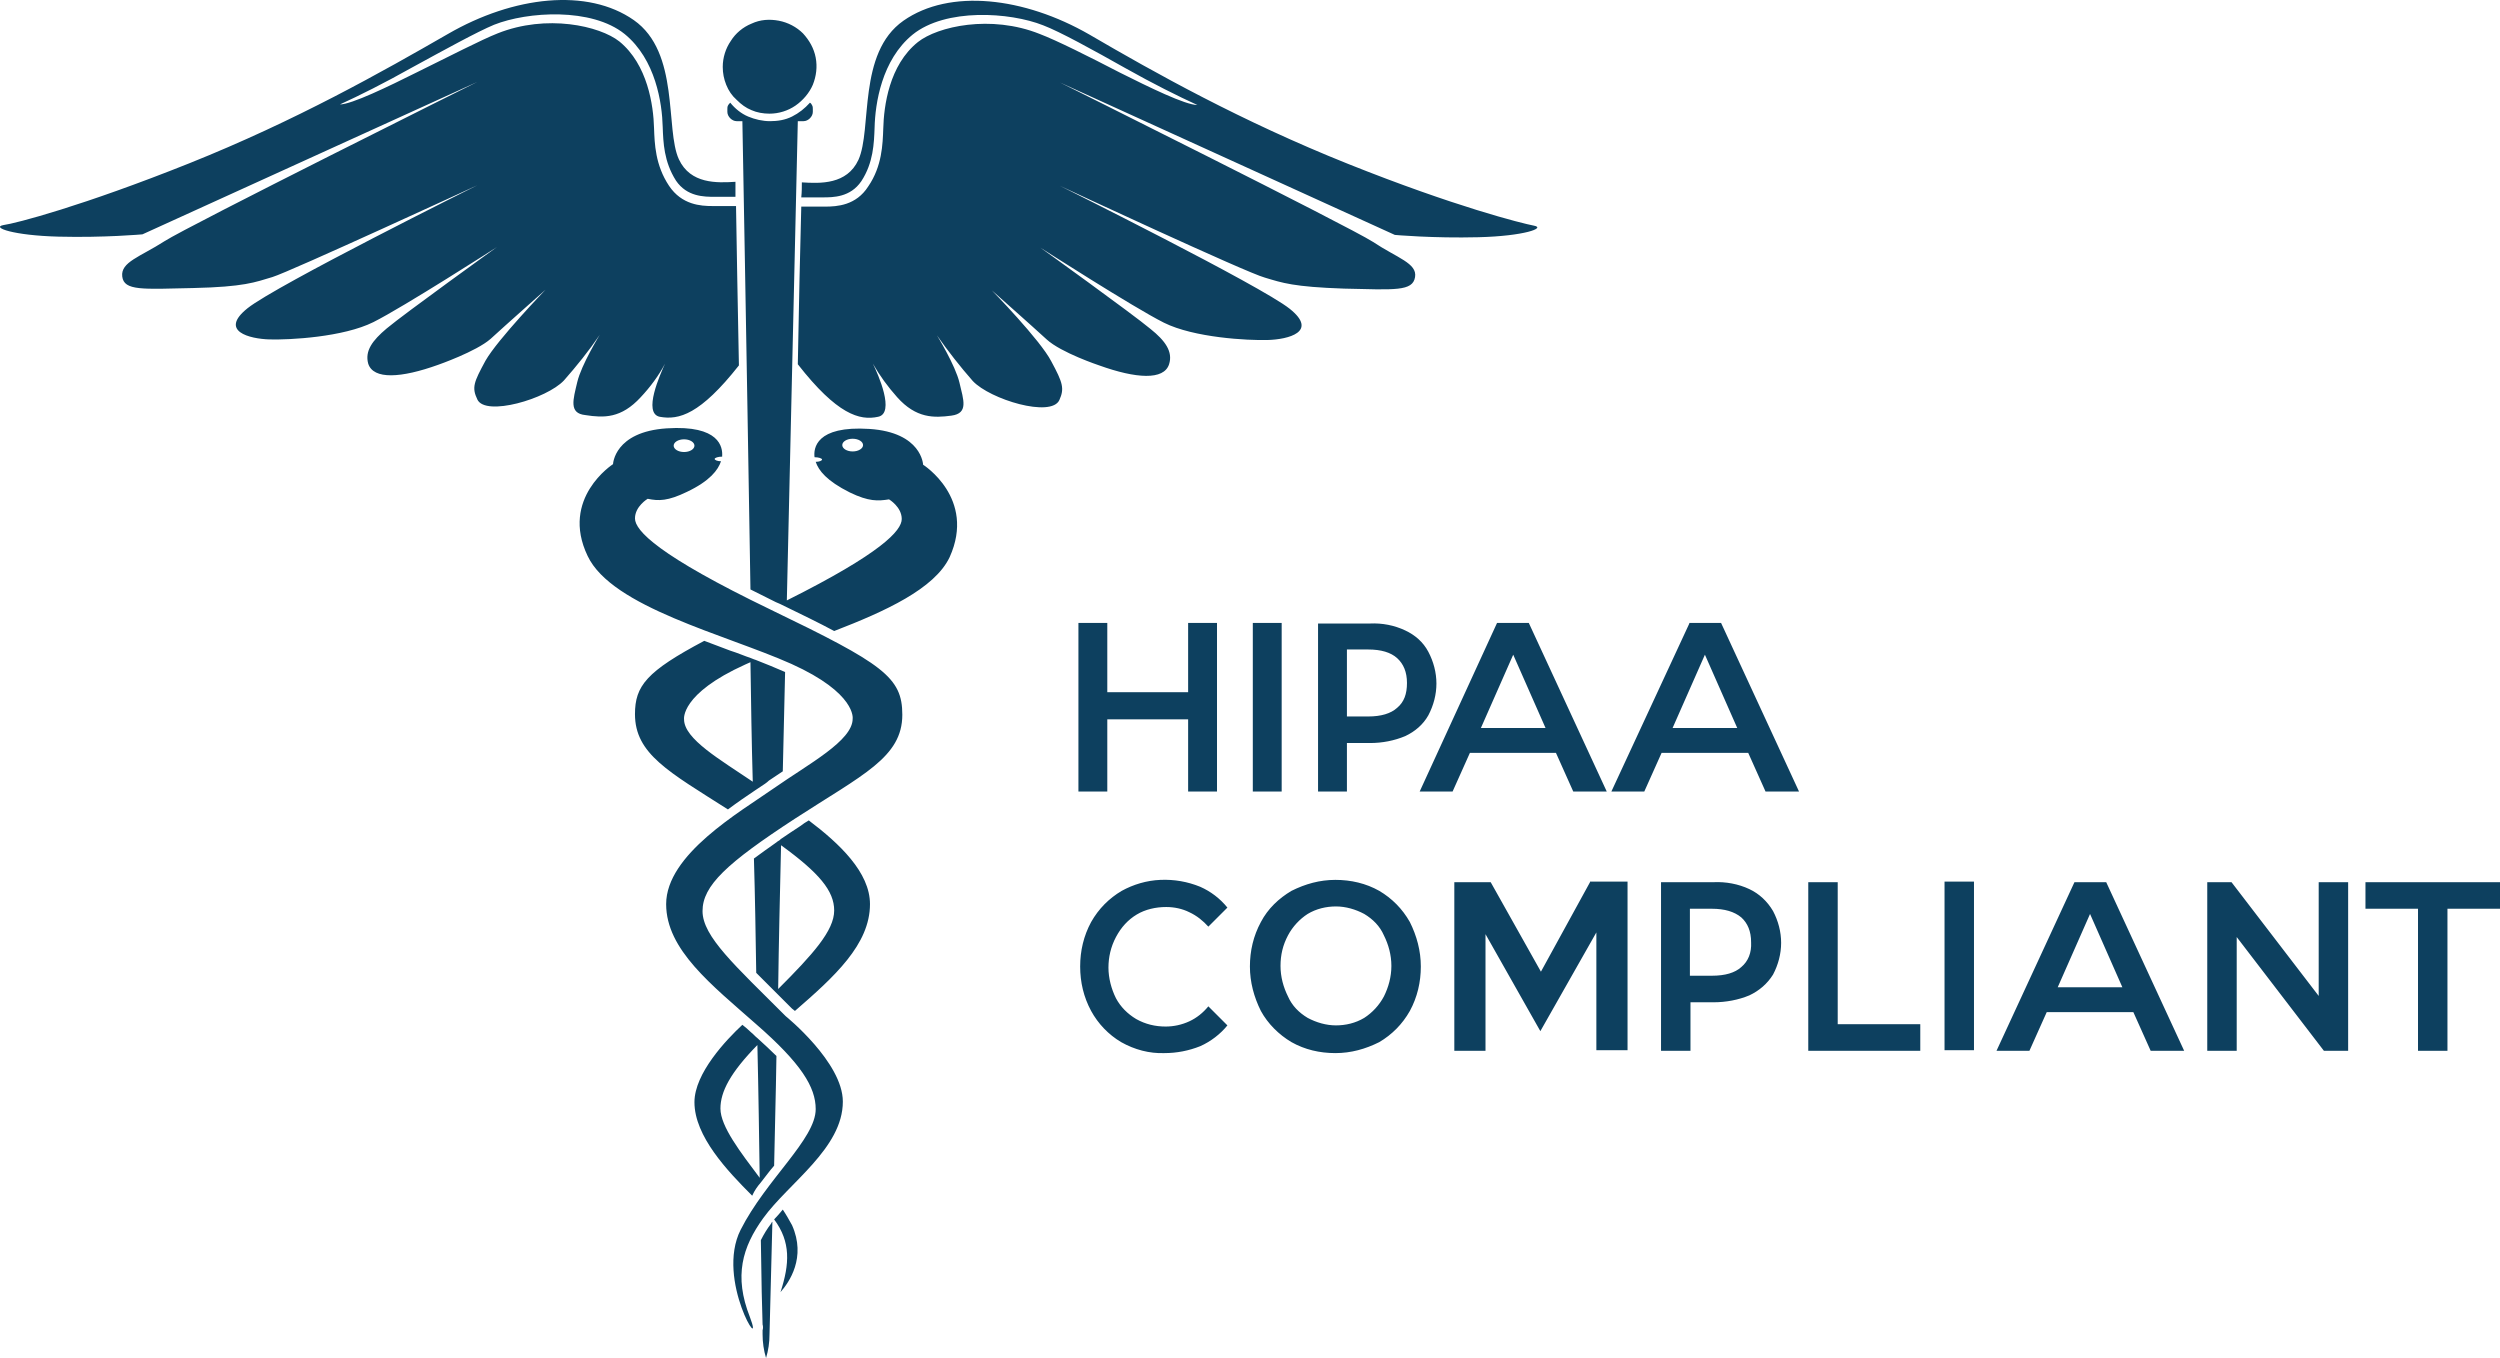 <svg viewBox="0 0 432.971 235.185" xmlns="http://www.w3.org/2000/svg" id="uuid-fb471014-e500-4c18-98e0-0512622df8d2">
  <g id="uuid-f5de54ef-c127-4878-8814-ca3e354974c3">
    <path style="fill: #0d405f;" d="M196.871,158.385c1.5-.9,3.3-1.3,5.1-1.3,1.4,0,2.8.3,4,.9,1.3.6,2.4,1.5,3.3,2.5l3.3-3.3c-1.3-1.6-2.9-2.8-4.7-3.6-2.2-.9-4.5-1.3-6.9-1.2-2.4.1-4.7.8-6.7,1.9-2.2,1.3-4,3.1-5.3,5.4-1.3,2.4-1.9,5-1.9,7.7s.6,5.3,1.9,7.7c1.2,2.2,3,4.1,5.2,5.4,2.3,1.3,4.9,2,7.5,1.9,2.1,0,4.2-.4,6.2-1.2,1.8-.8,3.5-2.1,4.7-3.6l-3.3-3.3c-.9,1.1-2,2-3.3,2.6s-2.7.9-4.1.9c-1.8,0-3.5-.4-5.1-1.3-1.5-.9-2.7-2.1-3.5-3.6-.8-1.6-1.3-3.5-1.3-5.3s.4-3.6,1.3-5.3c.9-1.7,2.1-3,3.6-3.9h0ZM191.771,124.585h14v12.5h5v-29.2h-5v12h-14v-12h-5v29.2h5v-12.5ZM216.971,137.085h5v-29.2h-5v29.2ZM243.371,109.185c-1.9-.9-4-1.3-6.1-1.2h-9v29.1h5v-8.4h4c2.1,0,4.2-.4,6.1-1.2,1.7-.8,3.1-2,4-3.6.9-1.7,1.4-3.6,1.4-5.5s-.5-3.8-1.4-5.5-2.3-2.9-4-3.7h0ZM241.971,122.585c-1.1,1-2.8,1.5-5,1.5h-3.7v-11.6h3.7c2.2,0,3.9.5,5,1.5s1.7,2.4,1.7,4.3c0,1.9-.5,3.3-1.7,4.3h0ZM292.571,107.985l-13.5,29.1h5.7l3-6.7h15l3,6.7h5.8l-13.5-29.2h-5.5v.1ZM289.671,126.085l5.6-12.7,5.6,12.7h-11.2ZM238.871,154.285c-2.3-1.3-4.9-1.9-7.6-1.9s-5.2.7-7.6,1.9c-2.2,1.3-4.1,3.1-5.3,5.4-1.3,2.4-1.9,5-1.9,7.7s.7,5.3,1.9,7.7c1.2,2.2,3.1,4.1,5.3,5.4,2.3,1.3,4.9,1.9,7.6,1.9s5.2-.7,7.6-1.9c2.2-1.3,4-3.1,5.3-5.4,1.3-2.4,1.9-5,1.9-7.7s-.7-5.3-1.9-7.7c-1.3-2.3-3.1-4.1-5.3-5.4h0ZM239.671,172.585c-.8,1.5-2,2.8-3.4,3.7-1.5.9-3.2,1.3-4.9,1.3s-3.4-.5-4.9-1.3c-1.5-.9-2.7-2.1-3.4-3.7-.8-1.6-1.3-3.4-1.3-5.3s.4-3.6,1.3-5.3c.8-1.5,2-2.8,3.4-3.7,1.5-.9,3.2-1.3,4.9-1.3s3.4.5,4.9,1.3c1.5.9,2.7,2.1,3.4,3.7.8,1.6,1.3,3.4,1.3,5.3s-.5,3.7-1.3,5.3ZM409.671,152.785v4.6h9.1v24.6h5.1v-24.6h9.1v-4.6h-23.3ZM401.571,172.485l-15.1-19.7h-4.2v29.2h5.1v-19.7l15.1,19.7h4.2v-29.2h-5.1v19.7h0ZM275.371,152.785l-8.5,15.5-8.7-15.5h-6.3v29.2h5.4v-20.2l9.5,16.8,9.7-17.1v20.4h5.4v-29.2h-6.5v.1ZM302.971,153.985c-1.9-.9-4.1-1.3-6.2-1.2h-9.1v29.2h5.1v-8.4h4c2.1,0,4.3-.4,6.2-1.2,1.7-.8,3.1-2,4.1-3.6.9-1.7,1.4-3.6,1.4-5.5s-.5-3.8-1.4-5.5c-1-1.7-2.4-3-4.1-3.8h0ZM301.571,167.485c-1.1,1-2.8,1.5-5.1,1.5h-3.8v-11.6h3.8c2.2,0,3.9.5,5.1,1.5,1.1,1,1.7,2.4,1.7,4.3.1,1.8-.5,3.3-1.7,4.3ZM269.471,130.385l3,6.7h5.8l-13.5-29.2h-5.5l-13.4,29.2h5.7l3-6.7h14.9ZM262.071,113.385l5.6,12.7h-11.2l5.6-12.7ZM318.271,152.785h-5.1v29.2h19.4v-4.6h-14.3v-24.6ZM336.771,181.885h5.1v-29.2h-5.1v29.2ZM131.771,214.785c.1,7,.2,12.1.3,14.6.1.3.1.7,0,1v.7c0,1.4.2,2.8.6,4.1.4-1.3.6-2.7.6-4.1,0-.5.2-7.8.5-19.5-.1.1-.2.2-.2.3-.7.9-1.3,1.9-1.8,2.9ZM110.971,68.785c1.6-1.7,3.1-3.7,4.2-5.8-.8,1.8-3.9,8.6-.9,9.2,3.3.6,7-.4,13.7-8.9-.2-10.9-.4-20.4-.5-27.6h-4.1c-2,0-5.3-.2-7.5-3.5-2.4-3.6-2.5-7.3-2.6-10-.1-3.9-1.1-11-6-15-3.4-2.7-12.6-4.8-21.1-1.4-2.8,1.1-8.4,4-13.9,6.7-5,2.5-11.4,5.6-13.4,5.6,3.3-1.5,7.7-3.7,12.5-6.4,5.5-3,11.3-6.2,14.2-7.4,5.8-2.3,16.9-3,22.6,1.6,5.4,4.4,6.5,12,6.6,16.1.1,2.7.2,6,2.3,9.3,1.9,2.8,4.9,2.8,6.7,2.8h3.6v-2.6c-3.2.2-7.8.4-9.8-3.9-2.4-5.2.2-18.5-7.8-24.1s-20.8-4.2-32.2,2.4c-11.3,6.5-26.3,15-44.8,22.4S2.771,38.685.571,38.985c-2.1.4,1.7,1.8,9.6,2s14.5-.4,14.5-.4l58-26.4s-50,24.9-54.2,27.6-7.6,3.6-7.3,6.1,3.5,2.2,12.3,2,10.7-1,13.7-1.9,35.5-15.9,35.5-15.9c0,0-34.8,17.3-39.8,21.3s.4,5.3,3.8,5.4c3.5.1,12.8-.4,18-3s21.4-13,21.4-13c0,0-16,11.5-19.1,14.1-2.5,2.1-3.8,3.9-3.2,6.1.9,2.8,5.7,2.5,12.1.2,0,0,6.6-2.3,9.1-4.5,2.5-2.3,9.5-8.5,9.5-8.5,0,0-8.3,8.6-10.4,12.3-2,3.7-2.4,4.6-1.4,6.7,1.4,3,12-.1,15-3.3,2.2-2.5,4.3-5.1,6.2-7.9,0,0-3.2,5.2-3.9,8.2s-1.5,5.4,1.4,5.7c3.2.5,6.2.6,9.6-3.1ZM130.771,136.885c.3-.2.6-.4.9-.6h0c.6-.4,1.1-.7,1.5-1.1.8-.5,1.6-1.1,2.4-1.6.1-5.7.3-11.5.4-17.2-1.6-.7-3.3-1.4-5.1-2.1h0c-.1,0-.2-.1-.3-.1-.2-.1-.3-.1-.5-.2h0c-1.2-.4-2.3-.9-3.6-1.3-1.5-.6-3-1.1-4.5-1.7-10,5.3-12,7.8-12,12.7,0,6.9,5.9,10,16.1,16.5,1.6-1.2,3.2-2.3,4.7-3.3ZM118.471,124.585s-.7-4.4,10.6-9.5c.3-.1.6-.3.9-.4.1,6.9.2,13.8.4,20.7-5.6-3.8-11.9-7.4-11.9-10.8ZM135.571,209.485c-.5.6-1,1.2-1.5,1.7,2.9,3.9,2.7,7.7,1.1,12.6,1.5-1.7,4.5-6,2-11.6-.5-.9-1-1.8-1.6-2.7h0ZM130.971,168.485c1.1,1.1,2.4,2.4,3.7,3.7h0c.8.8,1.6,1.6,2.5,2.5.1.1.3.2.5.4,6.8-5.9,13-11.5,13-18.5,0-5.5-5.3-10.5-10.6-14.5-.5.3-1,.6-1.5,1-1.2.8-2.3,1.5-3.3,2.2h0s-.1,0-.1.1c-.2.2-.5.3-.7.5h0c-1.4,1-2.7,1.9-3.9,2.8.2,6.7.3,13.4.4,19.8h0ZM135.271,146.385c6.6,4.8,9.2,7.9,9.2,11.3,0,3.5-3.7,7.6-9.7,13.6.1-8,.3-16.3.5-24.9h0ZM171.771,50.285s7,6.2,9.5,8.5,9.1,4.5,9.1,4.5c6.4,2.3,11.2,2.6,12.1-.2.7-2.2-.7-4.1-3.2-6.1-3.1-2.6-19.1-14.1-19.1-14.1,0,0,16.2,10.4,21.4,13,5.2,2.6,14.5,3.1,18,3s8.8-1.4,3.8-5.4-39.8-21.3-39.8-21.3c0,0,32.4,15.1,35.5,15.9,3,.9,4.9,1.6,13.7,1.9,8.8.2,11.9.5,12.3-2,.4-2.4-3.1-3.3-7.3-6.1-4.2-2.7-54.2-27.6-54.2-27.6l58,26.4s6.6.6,14.5.4c7.9-.2,11.7-1.6,9.6-2s-13.7-3.3-32.2-10.7-33.5-15.8-44.8-22.4c-11.3-6.5-24.2-8-32.2-2.4s-5.4,18.8-7.8,24.1c-2,4.3-6.6,4.1-9.8,3.9,0,.8,0,1.7-.1,2.6h3.7c1.8,0,4.8,0,6.7-2.8,2.1-3.2,2.2-6.6,2.3-9.3.1-4.1,1.2-11.7,6.6-16.1,5.7-4.6,16.8-3.9,22.6-1.6,2.9,1.1,8.7,4.3,14.2,7.4,4.8,2.7,9.2,4.9,12.5,6.4-2.1,0-8.4-3.1-13.4-5.6-5.4-2.8-11-5.6-13.9-6.7-8.5-3.4-17.7-1.3-21.1,1.4-5,4-5.9,11.1-6,15-.1,2.7-.2,6.5-2.6,10-2.1,3.3-5.4,3.5-7.5,3.5h-4.1c-.2,7.2-.4,16.6-.6,27.3,6.8,8.7,10.7,9.8,13.9,9.1,3-.6,0-7.4-.9-9.2,1.2,2.1,2.6,4,4.2,5.8,3.3,3.7,6.4,3.6,9.4,3.2,3-.4,2.1-2.7,1.4-5.7-.7-3-3.9-8.2-3.9-8.2,1.9,2.7,4,5.4,6.2,7.9,3,3.2,13.6,6.4,15,3.3.9-2,.6-3-1.4-6.7-1.9-3.7-10.3-12.3-10.3-12.3ZM133.271,19.685c1.6,0,3.2-.5,4.5-1.4s2.4-2.2,3-3.6c.6-1.5.8-3.1.5-4.7s-1.1-3-2.2-4.2c-1.1-1.1-2.6-1.9-4.2-2.2-1.6-.3-3.2-.2-4.7.5-1.5.6-2.8,1.7-3.6,3-.9,1.3-1.4,2.9-1.4,4.5,0,1.1.2,2.1.6,3.1.4,1,1,1.9,1.8,2.6.8.8,1.6,1.4,2.6,1.8.9.4,2,.6,3.1.6h0ZM159.871,80.485s-.2-5.6-9.3-6.2c-9.3-.6-9.7,3.4-9.5,4.9h0c.7,0,1.3.2,1.3.4s-.5.4-1.1.4c.5,1.5,1.9,3.3,5.9,5.3,3.3,1.6,4.9,1.5,6.8,1.2,0,0,2.2,1.3,2.2,3.4,0,2-3.5,5.9-19.9,14.1,1-44.2,1.9-83,1.9-83h1c.4,0,.8-.2,1.1-.5s.5-.7.5-1.1v-.5c0-.2,0-.4-.1-.6s-.2-.4-.4-.5c-.9,1-1.9,1.8-3.1,2.4s-2.5.8-3.8.8-2.6-.3-3.8-.8-2.3-1.4-3.1-2.4c-.2.2-.3.3-.4.5-.1.2-.1.4-.1.6v.5c0,.4.2.8.5,1.1s.7.5,1.1.5h1s.7,37.7,1.4,81.1c1.4.7,2.8,1.4,4.4,2.2.2.1.5.2.7.3,3.7,1.8,6.8,3.3,9.4,4.7,8.8-3.4,17.4-7.3,20-12.8,4.6-10.2-4.6-16-4.6-16ZM147.671,78.185c-1,0-1.8-.5-1.8-1.1s.8-1.1,1.8-1.1,1.8.5,1.8,1.1-.8,1.1-1.8,1.1h0ZM131.771,204.785c.8-1,1.5-2,2.3-2.9.1-5.7.3-12.1.4-19-1-1-2.1-2-3.3-3.1h0c-.4-.3-.7-.7-1.1-1-.5-.5-1-.9-1.5-1.3-2.8,2.6-8.3,8.4-8.3,13.4,0,5.9,5.7,11.9,10,16.2.4-.9.9-1.6,1.5-2.3h0ZM131.171,180.985c.2,8.5.3,16.3.4,23-3.3-4.4-6.8-8.9-6.8-12,0-2.9,1.7-6.2,6.4-11h0ZM133.471,105.585c-19.5-9.4-23.5-13.7-23.5-15.8s2.2-3.4,2.2-3.4c1.9.4,3.5.4,6.8-1.2,4-1.9,5.4-3.8,5.9-5.3-.6,0-1.1-.2-1.1-.4s.6-.4,1.3-.4v-.1c.1-1.5-.4-5.4-9.6-4.8-9.1.6-9.3,6.2-9.3,6.2,0,0-9.2,5.9-4.4,15.9,4.2,8.9,23.9,13.6,35.3,18.7,11.3,5.1,10.6,9.5,10.6,9.5,0,3.8-7.6,7.8-13.6,12s-18.7,11.5-18.7,20.1c0,7.9,7.9,14,15.6,20.8,7.8,6.8,10.3,10.9,10.3,14.7,0,5.2-8.6,12.2-13,20.9s4.3,22.2,1.6,15.1c-2.8-7.1-1.3-12.1,2.3-17.1,4.4-6.1,13.8-12.1,13.8-20.2,0-6.8-9.9-14.8-9.9-14.8-8.8-8.8-14.4-13.8-14.4-18.2s4.2-8.3,16-16c11.7-7.6,18.6-10.6,18.6-18,0-6.5-3.3-8.8-22.8-18.2ZM118.471,76.085c1,0,1.8.5,1.8,1.1s-.8,1.1-1.8,1.1-1.8-.5-1.8-1.1.8-1.1,1.8-1.1h0ZM359.271,152.785l-13.5,29.2h5.7l3-6.7h15l3,6.7h5.8l-13.5-29.2h-5.5ZM356.371,170.985l5.6-12.7,5.6,12.7h-11.2Z"></path>
  </g>
</svg>
